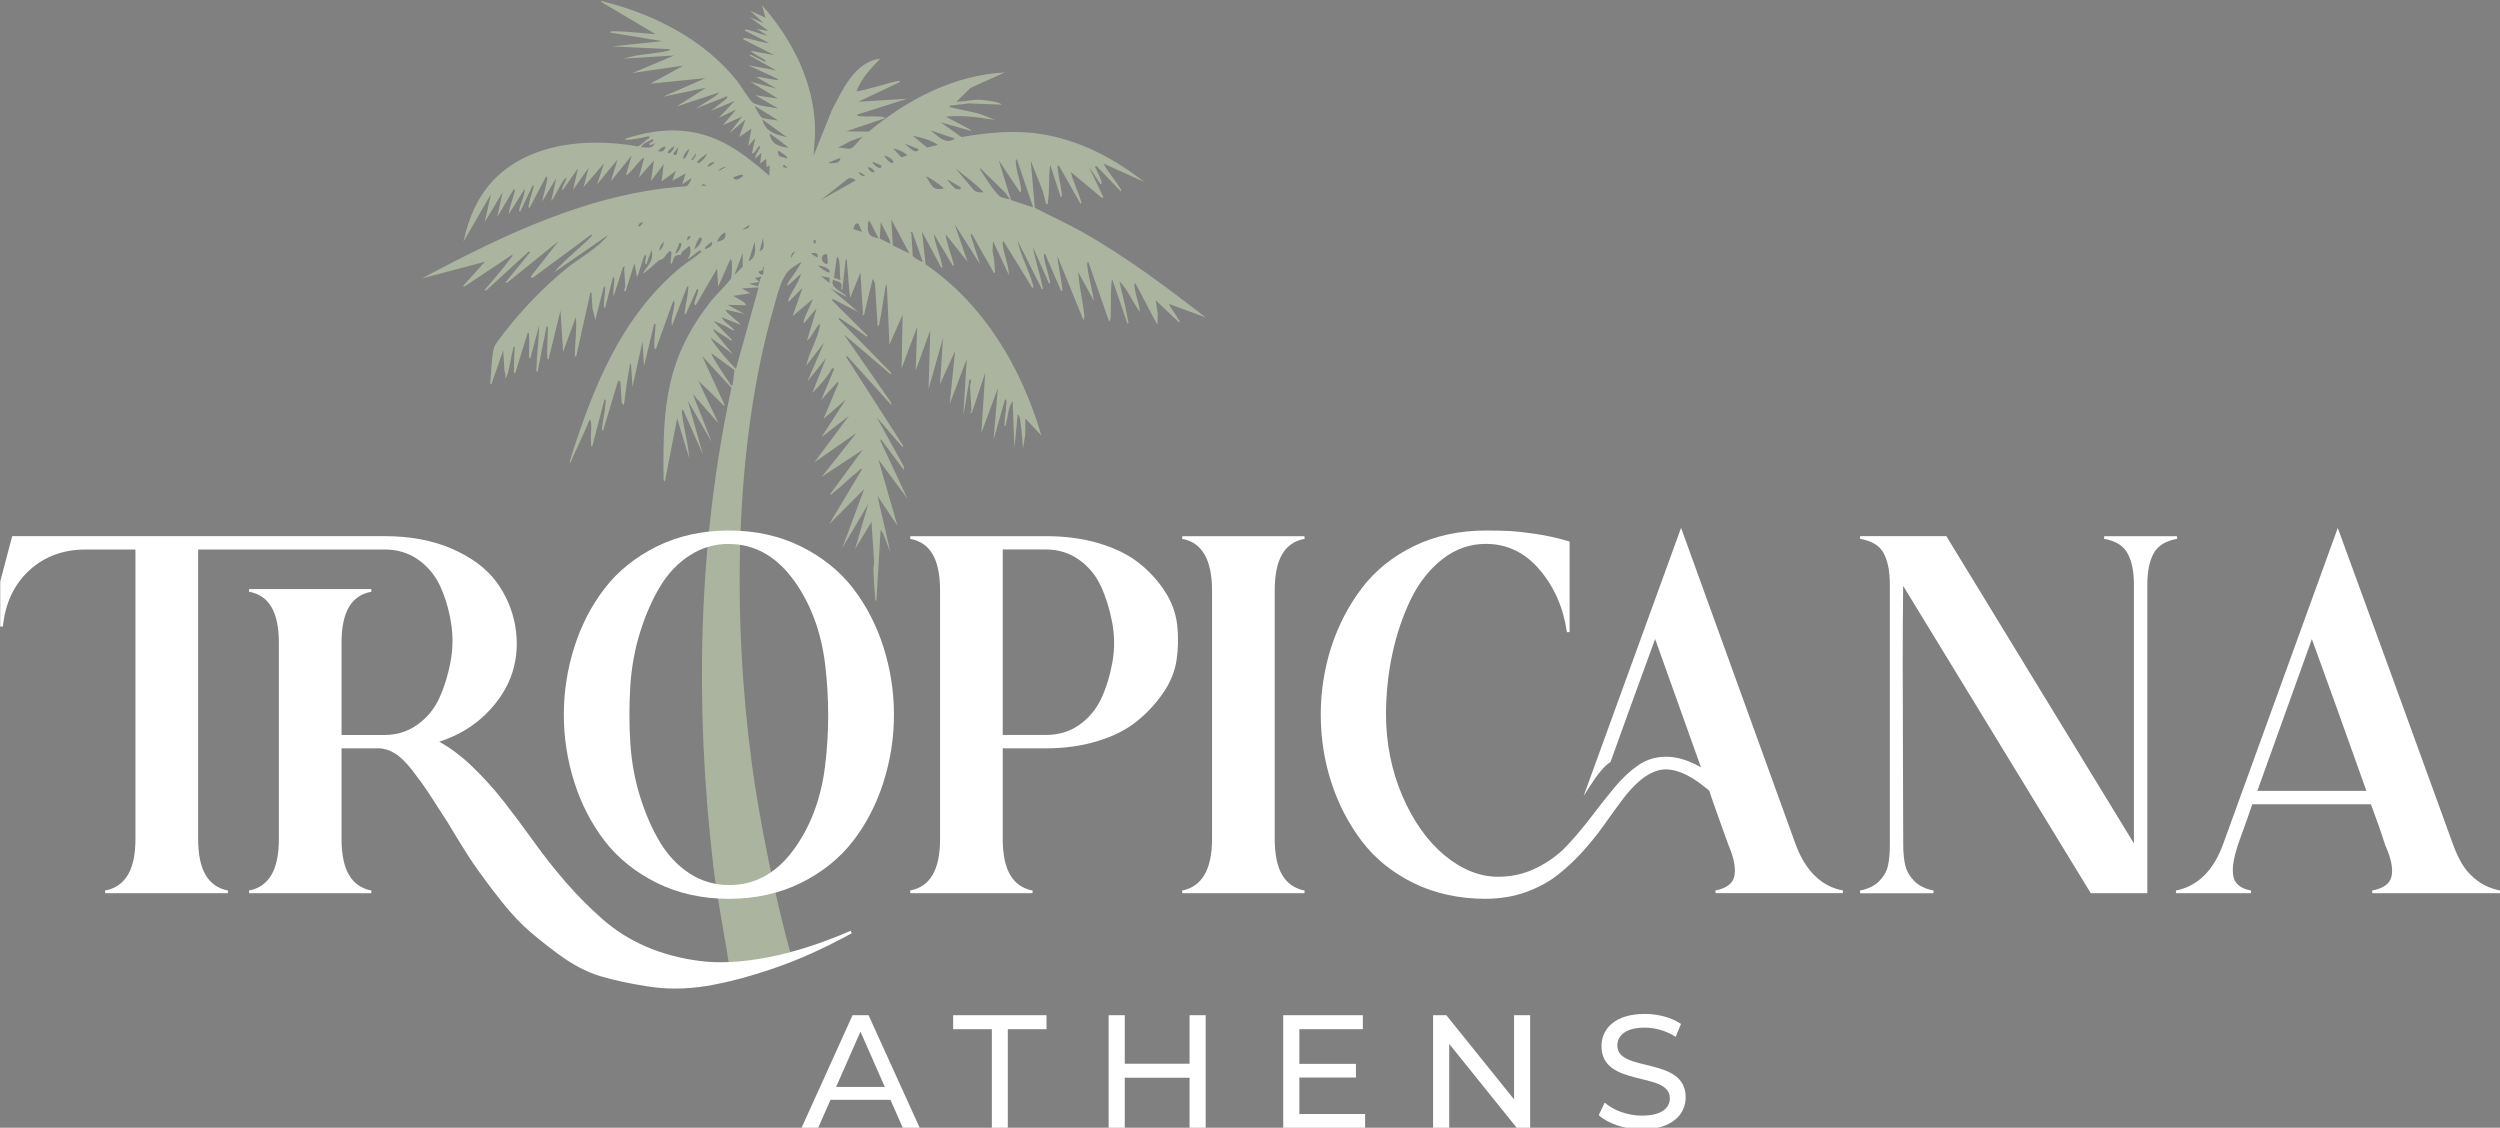 <?xml version="1.0" encoding="UTF-8"?>
<svg xmlns="http://www.w3.org/2000/svg" id="Layer_2" version="1.1" viewBox="0 0 951 429">
  <rect x="0" y="0" width="951" height="429" fill="#808080" stroke="none"/>
  <defs>
    <style>
      .st0 {
        fill: #abb49e;
      }

      .st1 {
        fill: #fff;
      }

      .st2 {
        fill: none;
        stroke: #000;
        stroke-miterlimit: 10;
        stroke-width: .39px;
      }
    </style>
  </defs>
  <path class="st2" d="M1518,763"></path>
  <path class="st2" d="M-900,763"></path>
  <path class="st0" d="M237.29,22.24l4.61-1.09c3.58-.56,7.27-.86,10.83-1.53.49-.09,2.2-.31,2.23-.9l-22.01-1.09,18.98-1.98-19.71-3.25c-.11-.72,1.34-.51,1.79-.51,4.98.06,10.32.82,15.32,1.08L228.85.82c-.59-.83.65-.25.92-.18,19.22,4.85,38.2,14.53,50.65,30.19,1.35,1.69,4.73,7.3,5.83,8.13,1.87,1.4,7.5,1.71,9.93,2.4l-8.85-5.14,8.61,1.3-10.56-6.46,9.92,2.63-7.59-4.4c2.36,0,4.62.79,6.96,1.01.43.04,1.35.46,1.21-.29l-11.29-5.2,10.69,1.98-10.1-5.67c.31-.65.98.07,1.34.22,1.47.57,2.88,1.39,4.29,2.07,1.24-.01.26-.45-.12-.73-1.68-1.23-3.71-1.96-5.22-3.4l9.04,1.68-11.75-5.99c-.15-.71.89-.45,1.3-.39,2.73.43,5.7,1.65,8.54,1.81l-9.23-4.72c-.15-.73.83-.39,1.22-.3,2.46.54,4.93,1.74,7.43,2.21l-4.22-2.58,4.51.74-7.23-5.25,5.42,2.31-5.17-4.76,5.85,2.69-1.31-4.79c11.55,13.16,19.9,29.43,20.19,47.32.05,3.25-.42,6.75-.59,10l6.98-17.37c4.03-7.65,8.68-18.42,18.37-19.56-3.55,3.7-7.12,7.43-8.99,12.34.64.43,13.07-3.38,15.06-3.72.44-.08,1.44-.45,1.39.27l-15.79,7.48,18.62-1.15-19.13,6.07c0,.6,1.49.62,1.91.64,2.22.12,4.59-.1,6.82.08.46.04,1.9.03,1.91.64l-14.73,4.97,8.55.12c14.69-12.21,32.37-21.53,51.85-22.54l-13.06,5.88-5.36,5.22c2.93.12,5.66-.73,8.64-.69,1.6.02,3.58.34,5.17.65.92.18,2.74.47,3.33,1.21l-12.43-.48-7.46.91c.17.74.87.63,1.42.78,3.85,1.05,8.11,1.45,11.93,2.96l4.06,1.68c-6.19-1.04-12.46-1.95-18.77-1.27l9.3,4.86.58.63-11.79-3.34,7.87,5.6c9.99-1.72,20.05-2.72,30.13-1.17,14.77,2.28,27.75,9.14,39.41,18.23l-15.46-6.97c1.67,3.2,4.15,5.91,6.04,8.97.24.39,1.05,1.21.5,1.6l-9.14-9.59c-.86-.08-.67.24-.38.86.7,1.5,1.59,3.01,2.05,4.62.11.4.5,1.4-.23,1.34l-4.48-6.63,5.59,11.65-.59.23-11.79-9.84c.78,3.71,2.67,7.11,3.73,10.73.12.41.62,1.29-.14,1.24l-8.22-14.53c-.71.04-.34,1.8-.28,2.27.33,2.52,1.03,5.08,1.32,7.61.05.47.42,2.23-.28,2.27l-4.01-12.35c-.61,4.49-.2,9.18-.79,13.66-.08.6.08,1.25-.71,1.47l-1.34-5.2-4.57-11.5,1.57,17.92c5.95,3.11,12.09,5.86,17.94,9.15,16.65,9.36,32.06,21.01,47.17,32.62l-14.14-5.22c.93,2.03,2.55,3.78,3.54,5.74.18.36.94.98.36,1.33l-8.85-8.39.76,5.42-.18,3.89-8.3-15.74c-.72-.03-.34,1.39-.28,1.84.43,3.03,1.7,5.98,1.98,9.03-2.82-3.66-4.55-8.53-7.83-11.71,1.03,4.89,2.47,9.81,3.23,14.76.07.44.57,1.35-.2,1.31l-5.71-16.72c-.68.04-.55,12.32-.63,13.61-.03.49-.04,2.22-.62,2.32l-7.91-22.68c-.74.17-.31,2.1-.23,2.65.54,4.08,1.82,8.16,2.37,12.25l-5.96-11.01c.27,5.08,1.55,10.06,2.16,15.09.08.65.48,2.75-.23,3.08l-9.83-24.18c.26,3.84,1.24,7.65,1.74,11.46.06.43.4,1.89-.3,1.86l-6.17-14.25c-.72-.03-.34,1.39-.28,1.84.38,2.65,1.5,5.5,2.01,8.13.09.44.53,1.37-.21,1.32l-6.14-13.84c.87,4.98,2.62,9.86,3.56,14.81.08.43.65,1.27-.13,1.23l-9.27-18.53c1.18,5.68,4.24,11.12,5.81,16.61.11.4.5,1.4-.23,1.34l-10.85-17.62c-.72-.03-.34,1.4-.28,1.83.53,3.62,2.18,7.31,2.3,11.04l-6.09-13.03-.18,3.89c.52,2.27.79,4.5.85,6.84.01.49.4,1.49-.31,1.44l-8.45-14.92-.43.48,3.59,11.1-9.68-15.25,4.94,14.33-8.36-10.46c.46,3.7,2.01,7.2,2.92,10.77.1.41.62,1.29-.14,1.25l-7.25-12.15c.44,3.89,2.3,7.73,3.04,11.51.08.44.54,1.37-.21,1.32l-7.35-13.77,1.39,12.5c22.38,15.37,36.51,39.45,44.05,65.17l-6.09-6.53-.07,6.25-.85,5.18c-.24-3.55-.53-7.19-1.07-10.7-.08-.5-.28-2.15-.94-2.18l-1.25,12.67-.7-17.84c-1.65,2.26-1.71,5.67-2.45,8.36-.12.44-.01,1.23-.61,1.17-.12-2.76.65-5.65.69-8.38,0-.45.21-1.9-.51-1.79l-4.34,15.3,1.63-19.61-6.26,17.05,1.43-22.85-4.97,14.94c-1.58,1.13-.23-.43-.24-.6l-.57-9.31c-.02-.31,1.01-2.47-.16-2.63l-2.39,13.96,1.31-21.62-6.46,17.06,2.01-20.04-5.72,12.54,1.15-17.55-5.5,19.45.64-22.39-5.55,15.38.59-16.7-5.93,15.81.36-20.34-4.99,11.28-1-22.7c-.64.14-.59,1.63-.71,2.24-.79,3.94-1.13,8.06-2.05,11.97-.13.55.05,1.26-.74,1.45l-.99-16c0-.1-.52-1.91-.92-1.77l-3.23,13.42c-1.53.82-.41.04-.44-.39l-.96-15.59-3.88,9.59c-.65-4.35-.77-8.77-1.22-13.14-.05-.49.21-1.52-.49-1.39l-1.33,11.46c-.81,0-.12-1.35-.29-2.04-.27-1.09-2.28-1.2-3.19-1.8-1.31,3.44,3.55,4.23,5.28,6.58l-6.3-3.26,10.72,9.09-9.87-5.08-.16.61,13.42,13.41c-.39.71-.9-.11-1.23-.34-3.2-2.15-6.32-4.41-9.56-6.52l-.16.61,19.95,20.32-.16.61-17.8-15.16,17.75,25.61.37,1.32-17.02-18.86-.16.61,21.58,33.64-.16.61-9.85-11.38,10.44,18.95-.26.94-8.65-11.66-.17.62,10.32,22.12-11.08-14.96,7.24,25.16-7.6-11.32,4.99,21.64-2.84-7.39-.94-1.32-1.6,26.92c-.7.14-.44-.9-.49-1.39-.34-3.26-.52-6.86-.65-10.15-.05-1.16.29-2.17.24-3.23-.22-5.07-.73-10.14-.96-15.2l-6.27,10.34,5.04-17.18-9.93,16.87,8.36-22.47-13.39,13.42,12.53-20.89c-.46-.65-.87.23-1.19.48-3.32,2.65-6.33,5.68-9.65,8.32-.31.25-.72,1.13-1.19.48l12.37-16.82-15.62,10.31,13.19-16.66-15.98,11.14,13.14-17.67-10.48,8.16,9.27-14.39-8.48,7.43,5.67-13.56-.24-.59-6.28,6.89,4.95-11.89-.81-.15c-1.92,3.41-4.72,6.62-7.55,9.41l5.27-13.33-7.16,8.98,6.4-14.82-6.78,8.75c.86-4.64,4.57-10.7,5.16-15.15.06-.46,0-.87-.44-.39-1.55,1.7-2.63,4.62-4.49,6.18l3.7-12.42-4.74,5.57c-.3.08-.28-.38-.23-.59.66-2.64,2.66-5.88,3.53-8.55l-7.72,6.57,3.8-10.8-5.16,5.19c-.3.08-.29-.38-.23-.59.41-1.61,2.85-5.24,3.69-7.08.22-.48,1.24-2.53.98-2.77l-4.81,4.36c-.27.1-.32-.34-.23-.59.27-.78,5.62-7.9,5.18-8.25-1.32.66-2.99,1.76-4.11,2.68-3.45,2.83-4.94,9.98-6.22,14.41-15.39,53.04-15.66,119.22-8.37,173.69,2.87,21.48,9.18,52.75,15.14,73.54l-23.51,4.7c-2.35-15.28-4.7-25.86-6.31-39.54-7.08-60.31-5.89-122.44,6.92-181.73l-11.16-12.1,8.44,18.39c.14,1.23-.41.3-.74-.03-2.96-3.07-6.04-6.01-9.15-8.92l7.7,16.19-9.83-11.18,7.22,18.25-9.09-15.69,5.72,20.37-7.55-17.01c-.74.17-.31,2.1-.23,2.65.69,5.29,2.29,10.56,2.6,15.9l-4.59-15.16-4.63,23.86c-.68.12-.53-1.37-.53-1.81-.35-27.06,1.03-45.34,18.43-67.18,1.21-1.53,6.86-7.16,7.22-8.17.23-.65.37-3.39.37-4.27,0-.65.13-2.79-.61-3.03l-4.64,10.45-.42-6.88-8.09,13.91c-.71.15-.47-.9-.39-1.3.23-1.13.92-2.37,1.13-3.6.07-.41.45-1.36-.3-1.22l-4.3,9.61c-.75.14-.33-.78-.29-1.21.25-2.68,1.06-5.48,1.24-8.1.03-.44.36-1.42-.37-1.28l-5.79,14.99c-.57-2.61.71-5.41.89-8.02.03-.44.25-1.49-.44-1.35l-6.6,18.29c-.7.05-.55-1.75-.56-2.22-.01-2.04.35-4.13.4-6.15.01-.46.28-1.48-.44-1.34l-3.89,16.09-.57-9.31-3.81,17.31-.55-8.91c-.63-.06-.44.78-.53,1.25-.9,4.73-1.58,9.57-2.17,14.36-.4.2-.86-.89-.87-.96l-.47-7.69c0-.08-.7-.68-.84-.56l-5.74,19.05c-.72.14-.42-.86-.38-1.29.3-2.99,1.18-6.18,1.32-9.18.02-.45.27-1.48-.44-1.34l-4.6,17.76c-.7.14-.43-.89-.49-1.38-.22-2.1.08-3.71.07-5.68,0-.65.12-2.79-.61-3.03-2.12,5.36-4.79,10.48-7.06,15.78-.39.9-.46,1-.49-.05,8.75-27.67,19.43-55.01,42.45-73.9,1.15-.94,7.26-5.05,7.5-5.62.29-.68-.28-.69-.87-.38-.69.36-3.86,3.27-4.25,2.94,1.1-1.45,1.43-3.17.72-4.92-.88.75-1.86,1.43-2.72,2.2-.35.32-.42,1.03-.62,1.16-.48.32-1.37-.01-2.14.6-.82.64-.72,2.48-1.61,2.98-.33-1.3.25-2.61.18-3.86-.03-.61.19-1.2-.68-.98-.65.32-2.03,2.41-2.6,2.87-.42.34-1.14.33-1.59.7-.72.58-5.6,5.17-6.07,4.79,1.87-2.79,4.54-5.01,3.32-8.74l-1.91,5.4c-1.08-.54.25-2.69-.22-3.64-.75-.91-2.67,8.05-3.35,8.33l-.92-5.22-3.41,10.77c-1.07.01-.09-1.59-.11-1.82l-.42-6.88c-.03-.41.99-.91-.44-.58l-3.58,11.2c-.28-1.95.21-3.97.24-5.91,0-.45.2-1.53-.48-1.38l-2.95,11.56c-.69.15-.49-.94-.48-1.38.03-1.71.38-3.65.43-5.37.01-.46.28-1.48-.44-1.34l-3.28,12.8-1.09-4.61c-.16-1.48-.13-2.98-.28-4.45-.05-.49.21-1.53-.49-1.39l-5.42,24.31c-.69.14-.49-.94-.48-1.38.08-4.54.8-9.09.37-13.65l-4.87,13.31-.97-15.79-4.55,18.57c-.67.15-.5-.95-.51-1.4-.08-3.12.25-6.61.25-9.74,0-.44.16-1.55-.5-1.4l-3.41,17.28c-.72.14-.45-.88-.43-1.34.14-5.34.93-10.8.98-16.17l-3.3,12.39c-.67.15-.49-.95-.51-1.4-.06-2.33.25-4.4,0-6.9-.05-.49.21-1.53-.49-1.39l-4.75,15.33c-.67.15-.5-.96-.5-1.4,0-2.88.15-5.86.29-8.74-.59-.02-.6,1-.73,1.46-.63,2.32-1.5,8.5-2.41,10.12-.11.2-.48.56-.58.44.55-1.22-.15-2.39-.19-3.04l-.46-7.49-4.49,12.88c-.73.14-.4-.84-.37-1.28.22-3.03.59-10.05,1.35-12.6.42-1.41,2.72-4.2,3.72-5.52,6.52-8.58,15.39-17.78,23.77-24.56,5.33-4.31,11.66-7.46,16-12.85l-20.66,14.28c4.15-5.01,9.73-9.04,14.2-13.67.49-.51.63-.75-.24-.6l-22.17,16.4-.63-.56,10.55-13.46-19.56,15.83-.61-.16,9.44-11.56-.61-.16-16.17,14.81-.61-.16c3.33-3.91,6.77-7.85,9.83-11.99.35-.48.94-.72.72-1.47l-18.16,12.09-.61-.16,8.37-9.25-23.99,6.36c31.29-16.72,64.39-32.65,100.47-35.06.69.14,2.58-3.24,1.85-2.96l-3.32,2.23,1.36-4.15-5.11,2.75,1.39-3.74-5.44,3.99.81-6.55-4.88,6.4,1.14-7.79-5.7,6.44,1.98-7.43c-.77-.71-6.1,7.2-6.91,6.52l2.18-7.45-7.93,9.83,2.54-8.28-7.75,9.42,2.56-7.88-7.77,9.01,1.98-7.44-5.98,8.5,1.93-8.25-5.98,8.5c-.25-1.36.95-2.87,1.41-4.11.26-.69.29-1.28-.47-.42-1.86,2.09-3.23,6.19-5.17,8.45l1.91-8.65-5.34,8.86c.43-2.63,1.49-5.52,1.84-8.14.06-.42.33-1.44-.39-1.3l-6.2,11.76c-.75.14-.36-.8-.29-1.22.35-2.11,1.12-4.14,1.67-6.18.08-.3.48-1.61-.27-1l-4.68,9.84c-.76.13-.39-.8-.28-1.21.63-2.4,2-4.93,1.99-7.43l-6.1,9.72c.25-2.8,1.52-5.59,2.14-8.25.1-.41.48-1.33-.28-1.21l-6.26,10.55,2.06-9.47-6.81,11.39,2.39-10.71-10.46,18.12c1.2-5.75,3.29-11.74,6.35-16.78,12.23-20.14,38.5-23.32,59.92-19.46.67-.08,3-2.2,3.71-2.8.43-.36,1.01-.05.7-1.09-2.09.45-4.51.98-6.61,1.24-.54.07-2.51.46-2.67-.25,9.49-3.02,18.86-4.32,28.65-1.88,10.29,2.56,18.49,9.15,26.28,15.96l.16-4.07-1.16.88-.21-3.24-2.32,1.77.55-4.1-2.3,2.17c-.46-1.07,2.18-4.12,1.74-4.58-.67-.71-1.89,3.06-3.09,2.63l1.26-5.77-2.65,3.01,1.21-6.58-4.68,3.13,2.43-6.65-6.18,5.25,4.89-6.39-7.31,3.3,5.11-6.01-6.71,3.25,6.1-6.47-9.11,3.81,6.1-4.73.26-.94-12.11,4.8,7.69-4.88,1.47-1.38-16.52,5.49,11.34-7.2-16.45,3.45,16.22-7.09-21,2.1,12.58-6.87-19.34,2.81,15.85-6.66-19.03,1.17ZM296.06,45.85l-8.87-5.55c-.2.26,1.98,4.02,2.48,4.34,1.16.76,4.86.85,6.4,1.2ZM299.3,52.15l-9.35-6.74c1.21,4.74,5.12,5.8,9.35,6.74ZM248.57,53.65l-.24-.78c-1.48.97-3.65,1.41-4.49,3.11,2.04-.06,4.25.94,5.19-1.53l-1.77.92-.25-.8,1.55-.93ZM299.95,56.18c-.58-.53-6.96-5.6-7.23-5.24.84,3.98,3.53,4.83,7.23,5.24ZM253.18,55.82c-.54-.37-2.65.96-2.74,1.79,1.6.12,2.35-.21,2.74-1.79ZM254.14,58.19c.9.73,2.64-2.21,2.27-2.58-.41.19-2.92,2.06-2.27,2.58ZM363.14,52.69l-9.13-3.1c1.93,1.49,4.46,4.22,6.89,4.01.33-.03,2.27-.38,2.24-.91ZM257.39,58.77l.67-2.85-1.88,2.36c-.28.81.92.72,1.21.5ZM328.15,52l-4.47,1.59-5.02,2.64c1.42-.35,3.96.74,5.18.2,1.01-.44,3.25-3.53,4.31-4.43ZM262.19,56.89c-.54-.5-2.68,2.66-2.23,3.38.77.77,2.07-3.05,2.23-3.38ZM356.79,55.11c-2.58-1.83-6.47-2.83-9.56-3.47l5.44,4.48,4.12-1.01ZM262.85,60.9c.63.5,2.19-1.88,1.87-2.55l-1.87,2.55ZM265.35,61.97c.81.65,3.92-3.03,3.44-3.46-.4.35-4.23,2.83-3.44,3.46ZM299.39,60.28c.6-.71-2.93-2.7-3.43-3.04-.36,2.8,1.47,2.29,3.43,3.04ZM349.58,56.78l-5.41-2.11c1.36,1.02,4.2,4.51,5.41,2.11ZM345.25,59.07c-1.4-1.14-3.65-2.38-5.44-2.5l3.06,3.28,2.38-.78ZM271.83,61.58c-1.16-.01-2.3.71-2.73,1.79.98.04,2.25-.98,2.73-1.79ZM319.71,60.25c-.32-.22-2.77.87-3.28,1.12-.42.2-1.2.19-1.07.77,1.73-.14,3.98.27,4.35-1.89ZM339.73,61.85c.92-1.04-3.18-2.86-3.41-2.63.28.64,2.62,3.52,3.41,2.63ZM276.41,63.33c-1.13.08-2.62.75-3.14,1.81l3.14-1.81ZM299.61,63.92l-1.09-1.14-.6.04.05.8,1.64.31ZM335.32,62.95l-3.33-1.43c-.47.53,2.25,2.93,3.18,2.25l.15-.82ZM282.73,66.99c-.27-1.13-2.16-.13-3.05.19-.58.21-.73-.2-.54.85,1.89.84,2.09-.42,3.59-1.04ZM332.64,65.54c.26-.96-2.17-2.23-2.55-1.87.43,1.03,1.32,1.98,2.55,1.87ZM387.99,73.1l-8.06-12.1,4.65,15.1,8.44,2.79-6.21-18.32c-.71.16-.32,2.14-.25,2.67.32,2.51,1.34,5.15,1.7,7.61.07.47.48,2.2-.26,2.24ZM329.07,66.98c-.17-.51-2.22-1.76-2.53-1.46.52.87,1.42,1.71,2.53,1.46ZM268.73,70.7l-1.06-.76-.97.69,2.03.07ZM374.17,73.14c-3.22-3.43-7.09-6.13-10.72-9.09l7.22,8.51c1.05.63,2.31.73,3.5.58ZM384.08,75.78l-1.36-2.14-9.94-9.76c-.04.73.5,1.26.86,1.84,1.23,2,5.43,8.5,7.13,9.26.41.18,3.19.93,3.3.81ZM312.16,76.15l13.35-7.53c-.77-.77-1.86-1.15-2.89-.67l-10.46,8.19ZM359.03,71.63c-.59-.75-6.38-4.86-6.78-4.45,2.07,2.94,2.35,5.64,6.78,4.45ZM365.51,71.25l-5.05-2.95c-.24.27,2.59,3.24,2.77,3.36.53.34,1.49.33,2.13.41l.15-.82ZM242.86,86.12c.63.26,1.93-1.27,1.51-1.72-.68.4-1.75.75-1.51,1.72ZM285.1,85.55l-2.73,1.79c.98-.14,2.88-.41,2.73-1.79ZM339.03,83.44l.61,9.92,6.29,3.06-6.9-12.98ZM330.95,84.35c-.62-.54-.73.08-.77.65-.24,3.7.23,5.01,4.01,5.65l-3.24-6.3ZM326.52,85.03c-1.54-.21-1.5.99-1.9,2.14l3.32,1.02-1.42-3.16ZM338.79,92.8l-.5-1.81-3.25-6.49-.38,6.25,4.14,2.05ZM275.93,88.56c-1.12-.38-3.41,3.12-3.04,3.44,2.06-.65,3.32-.97,3.04-3.44ZM262.59,89.79c-1.03-.04-1.33.73-1.11,1.69l1.14-1.09-.04-.6ZM264.11,94.57c.46.41,1.86-1.39,2.1-1.78.16-.26,1.41-2.39.28-2.42s-1.85,3.36-2.39,4.2ZM250.75,95.39c1.04-.63,1.73-2.17,1.82-3.36-1.04.63-1.73,2.17-1.82,3.36ZM259.1,92.44c-1.09-.16-.68.31-.96.86-.47.94-.79,1.98-1.25,2.93.72.6,2.84-2.88,2.2-3.79ZM288.97,95.47c2.4-.79,1.29-2.98,1.31-4.96l-1.31,4.96ZM270.87,92.12c-.3-.29-3.25,2.13-2.68,2.6,1.14-.31,3.09-1.01,2.68-2.6ZM284.74,99.39c3.07-1.43,2.56-4.55,2.38-7.46l-2.38,7.46ZM346.68,88.86c.17,2.83.35,5.67.52,8.5.01.22,3.17,2.41,3.8,2.2l-3.96-11.34c-1.46-.15-.39.23-.36.63ZM310.25,91.32l-.81.05.07,1.21.81-.05-.07-1.21ZM279.37,104.6l3.16-3.15-.02-5.17-3.14,8.32ZM302.4,95.87c-.63-.45-1.73,1.43-1.49,2.12l1.49-2.12ZM311.05,97.77c.2-.25-.08-1.46-.77-1.51l-1.76.05c.12.45,2.32,1.71,2.53,1.46ZM314.65,96.73c-2.52-.41-2.71,2.93-.37,3.68,1.17.37.22-3.09.37-3.68ZM319.73,106.58c-.42-2.19-.14-4.5-.41-6.68-.06-.46-.3-2.17-.94-2.18l-1.17,7.94,2.53.92ZM290.32,104.33l.23-2.86c-.79-.06-.06.86-.56,1.3-.25.22-.98.32-1.36.44-.25.92,1.24,1.52,1.69,1.11ZM315.48,103.59c1.04-1.24-3.42-2.73-4.22-2.58.31.7,3.85,3.02,4.22,2.58ZM289.56,105.2l-2.4.56,1.72,1.51-4.02.65,3.47.99,1.24-3.71ZM315.57,105.66l-3.25-.65,3.21,2.64.04-1.99ZM288.6,109.32l-6.48.4,3.36,1.82-6.44,1.01c.52.57,5.29,2.74,4.69,3.57l-6.92-.18,6.31,3.47-7.01-1.59c-.61.67,5.31,4.83,5.64,5.74l-7.08-2.81c-.54.6,4.3,4.17,4.76,4.79-.77.44-2.09-.85-3.06-1.3-.59-.28-4.68-2.25-4.87-2.07l6.94,7.09c-.38.71-.9-.13-1.24-.33-1.57-.95-3.09-2.01-4.65-2.96-.34-.21-.86-1.05-1.24-.33l7.47,9.09-8.52-6.38c.9,1.82,2.37,3.59,3.64,5.19,1.88,2.36,3.93,4.66,6.03,6.82l8.66-31.02ZM278.7,146.51l.68-5.73-8.74-6.38c-.41.54,6.33,10.62,7.12,11.63.27.34-.02.75.93.47Z"></path>
  <g>
    <path class="st1" d="M338.73,418.37h-22.81l-4.72,10.73h-6.32l19.44-42.93h6.07l19.5,42.93h-6.44l-4.72-10.73ZM336.58,413.47l-9.26-21.04-9.26,21.04h18.52Z"></path>
    <path class="st1" d="M377.3,391.51h-14.72v-5.34h35.51v5.34h-14.72v37.59h-6.07v-37.59Z"></path>
    <path class="st1" d="M458.64,386.18v42.93h-6.13v-19.13h-24.65v19.13h-6.13v-42.93h6.13v18.46h24.65v-18.46h6.13Z"></path>
    <path class="st1" d="M519.29,423.77v5.33h-31.15v-42.93h30.29v5.34h-24.16v13.18h21.53v5.21h-21.53v13.86h25.02Z"></path>
    <path class="st1" d="M582.07,386.18v42.93h-5.03l-25.76-32.01v32.01h-6.13v-42.93h5.03l25.76,32.01v-32.01h6.13Z"></path>
    <path class="st1" d="M608.16,424.2l2.27-4.78c3.19,2.88,8.65,4.97,14.17,4.97,7.42,0,10.61-2.88,10.61-6.62,0-10.49-26-3.86-26-19.81,0-6.62,5.15-12.26,16.44-12.26,5.03,0,10.24,1.35,13.8,3.8l-2.02,4.91c-3.74-2.39-7.97-3.5-11.77-3.5-7.3,0-10.43,3.07-10.43,6.81,0,10.49,26,3.92,26,19.69,0,6.56-5.27,12.2-16.62,12.2-6.56,0-13-2.21-16.43-5.4Z"></path>
  </g>
  <g>
    <path class="st1" d="M256.97,376.05c-3.48,0-6.93-.26-10.32-.78-7.16-1.1-13.37-2.44-18.45-3.98-5.13-1.56-10.51-4.41-16.02-8.49-5.46-4.04-9.87-7.64-13.1-10.68-3.23-3.04-7.02-7.42-11.28-13.02-4.25-5.6-7.41-10-9.4-13.09-2-3.09-4.69-7.46-8.23-13.36-3.16-4.93-5.6-8.7-7.24-11.2-1.6-2.43-3.64-5.25-6.07-8.38-2.4-3.1-4.67-5.3-6.73-6.55-2.04-1.23-4.13-1.86-6.21-1.86h-14v34.5c0,11.69,3.72,18.11,11.39,19.61l-.1,1.01h-46.42l-.1-1.01c7.66-1.51,11.39-7.92,11.39-19.61v-74.66c0-11.68-3.72-18.04-11.38-19.42l.09-1.01h46.42l.09,1.01c-7.66,1.38-11.38,7.73-11.38,19.42v35.08h16.51c4.51,0,8.64-1.3,12.28-3.87,3.65-2.58,6.45-5.96,8.34-10.05,1.91-4.13,3.36-8.78,4.31-13.81.95-5.01,1.02-10.09.19-15.1-.83-5.03-2.22-9.67-4.12-13.8-1.89-4.09-4.69-7.47-8.34-10.05-3.64-2.57-7.9-3.87-12.66-3.87h-71.06v110.13c0,11.69,3.72,18.11,11.39,19.61l-.1,1.01h-46.62l-.1-1.01c7.79-1.51,11.58-7.92,11.58-19.61v-110.13h-19.03c-8.47,0-15.67,2.69-21.41,7.99-5.75,5.3-9.11,12.48-9.99,21.34l-1.02-.05.02-17.15,4.55-17.21h141.79c9.56,0,18.13,1.61,25.44,4.78,7.33,3.18,12.97,7.34,16.74,12.35,3.77,5.01,6.24,10.68,7.35,16.85,1.1,6.18.74,12.22-1.08,17.94-1.82,5.73-5.28,11.1-10.29,15.98-4.74,4.61-10.62,8.07-17.51,10.3,4.17,2.29,8.33,5.4,12.38,9.27,4.39,4.2,8.47,8.71,12.14,13.4,3.65,4.67,7.49,9.82,11.42,15.3,3.9,5.43,8.02,10.66,12.25,15.53,4.22,4.86,8.86,9.53,13.78,13.88,4.9,4.33,10.52,7.88,16.69,10.55,6.18,2.68,13.07,4.52,20.46,5.47,7.38.96,16.05.5,25.76-1.35,9.72-1.86,20.36-5.26,31.61-10.12l.45.92c-10.3,5.66-20.32,10.17-29.77,13.38-9.46,3.22-18.05,5.47-25.52,6.69-3.96.65-7.9.97-11.79.97Z"></path>
    <path class="st1" d="M277.27,341.91c-10.09,0-19.31-2.04-27.4-6.05-8.09-4.01-14.75-9.36-19.81-15.91-5.04-6.53-8.94-14.07-11.59-22.4-2.65-8.33-3.99-16.97-3.99-25.69s1.34-17.36,3.99-25.69c2.64-8.33,6.54-15.87,11.59-22.4,5.05-6.54,11.72-11.9,19.81-15.91h0c8.1-4.01,17.32-6.05,27.4-6.05s19.31,2.04,27.4,6.05c8.09,4.02,14.76,9.37,19.81,15.91,5.04,6.53,8.94,14.07,11.59,22.4,2.65,8.33,3.99,16.98,3.99,25.69s-1.34,17.35-3.99,25.69c-2.65,8.34-6.55,15.88-11.59,22.4-5.05,6.54-11.72,11.9-19.81,15.91-8.1,4.01-17.32,6.05-27.4,6.05ZM277.27,206.9c-5.42,0-10.43,1.47-14.91,4.37-4.5,2.91-8.28,6.89-11.25,11.83-3,4.97-5.55,10.79-7.59,17.3-2.04,6.51-3.3,13.43-3.75,20.58-.45,7.17-.45,14.43,0,21.6.45,7.15,1.71,14.07,3.75,20.58,2.04,6.5,4.59,12.32,7.59,17.3,2.98,4.94,6.76,8.92,11.25,11.83,4.47,2.9,9.48,4.37,14.91,4.37h0c9.59.11,17.77-4.26,24.34-13.04,6.62-8.85,10.75-19.77,12.28-32.44,1.54-12.73,1.54-25.64,0-38.37-1.53-12.68-5.66-23.63-12.28-32.54-6.58-8.85-14.77-13.33-24.35-13.33Z"></path>
    <path class="st1" d="M392.73,339.78h-46.42l-.1-1.01c7.66-1.51,11.39-7.92,11.39-19.61v-94.58c0-11.81-3.72-18.23-11.38-19.61l.09-1.01h51.64c7.36,0,14.15.92,20.17,2.73,6.03,1.82,11.06,4.29,14.96,7.34,3.89,3.05,7.21,6.63,9.88,10.66,2.67,4.05,4.3,8.39,4.82,12.89.52,4.47.45,8.98-.2,13.38-.65,4.44-2.41,8.75-5.21,12.79-2.79,4.02-6.18,7.64-10.06,10.75-3.9,3.12-8.9,5.62-14.87,7.44-5.95,1.81-12.5,2.73-19.49,2.73h-16.51v34.5c0,11.69,3.72,18.11,11.39,19.61l-.1,1.01ZM381.44,279.57h16.51c4.77,0,9.03-1.3,12.66-3.87,3.65-2.58,6.45-5.96,8.34-10.05,1.91-4.13,3.32-8.77,4.22-13.8.89-5.01.85-10.09-.1-15.1-.95-5.03-2.41-9.67-4.31-13.81-1.89-4.09-4.69-7.47-8.34-10.05-3.64-2.57-7.83-3.87-12.47-3.87h-16.51v70.54Z"></path>
    <path class="st1" d="M496.19,339.78h-46.42l-.1-1.01c7.56-1.49,11.39-8.09,11.39-19.61v-94.58c0-11.65-3.83-18.25-11.38-19.61l.09-1.01h46.42l.09,1.01c-7.66,1.38-11.38,7.8-11.38,19.61v94.58c0,11.69,3.72,18.11,11.39,19.61l-.1,1.01Z"></path>
    <path class="st1" d="M565.22,341.91c-10.09,0-19.31-2-27.4-5.95-8.1-3.95-14.76-9.34-19.82-16.01-5.04-6.66-8.94-14.19-11.59-22.4-2.65-8.2-3.99-16.84-3.99-25.69s1.34-17.49,3.99-25.69c2.65-8.2,6.54-15.73,11.59-22.4,5.05-6.67,11.72-12.06,19.82-16.01,8.09-3.95,17.31-5.95,27.4-5.95,3.82,0,6.92.07,9.22.19,2.27.13,5.48.49,9.52,1.07,4.05.58,8.34,1.53,12.74,2.82l.37.11v34.43l-1.02.07c-1.27-9.14-4.75-17.12-10.33-23.73-5.55-6.55-12.45-9.88-20.5-9.88-6.04,0-11.6,1.95-16.51,5.79-4.95,3.87-9,9.02-12.04,15.29-3.06,6.32-5.43,13.31-7.02,20.77-1.6,7.46-2.41,15.2-2.41,23.01,0,10.97,2.1,21.42,6.24,31.04,4.14,9.62,9.55,17.23,16.1,22.63,6.51,5.38,13.33,8.1,20.27,8.1,5.18,0,10.09-1.12,14.57-3.33,4.5-2.22,8.39-5.04,11.56-8.4,3.2-3.39,6.34-7.12,9.35-11.08,3.02-3.99,5.99-7.74,8.81-11.14,2.85-3.44,5.91-6.3,9.1-8.51,3.24-2.24,7.02-3.31,11.23-3.19,3.85.12,8.08,1.47,12.58,4.01-2.29-6.5-8.01-22.52-17.44-48.81-8.07,22.09-13.76,37.78-16.92,46.64l-.06.16-.15.09c-2.12,1.37-4.67,4.38-7.58,8.94l-2.49,3.9,37.07-102,.48,1.32c13.41,37.01,27.79,76.73,43.13,119.15,3.78,10.08,9.83,15.96,17.99,17.47l-.09,1.01h-48.36l-.1-1.01c4.33-.86,6.69-2.69,7.24-5.59.56-2.97-.18-6.84-2.19-11.5-.92-2.48-1.92-5.25-3.01-8.35l-2.71-7.64c-.68-1.9-1.22-3.52-1.61-4.81-3.89-3.37-7.51-5.72-10.76-6.97-3.23-1.24-6.12-1.53-8.58-.85-2.49.69-4.9,2.02-7.15,3.96-2.29,1.97-4.57,4.48-6.79,7.46-2.25,3.01-4.55,6.2-6.86,9.47-2.32,3.28-5,6.62-7.97,9.91-2.98,3.3-6.19,6.32-9.54,8.96-3.39,2.67-7.47,4.88-12.14,6.56-4.68,1.69-9.82,2.54-15.26,2.54Z"></path>
    <path class="st1" d="M816.83,339.78h-21.5l-.15-.25-71.22-116.67c-.11,9.08-.17,19.08-.17,29.75,0,11.7.03,24.35.1,37.62.06,14.08.1,24.23.1,31.05,0,3.29.29,6.05.85,8.19.55,2.1,1.71,4.04,3.44,5.77,1.72,1.73,4.17,2.92,7.28,3.54l-.1,1.01h-27.85l-.1-1.01c3.11-.62,5.56-1.81,7.28-3.54s2.85-3.66,3.35-5.75c.5-2.15.76-4.91.76-8.2v-99.03c0-4.92-.79-8.9-2.36-11.85-1.53-2.87-4.56-4.7-9.01-5.44l.08-1.02h32.78l.15.25,71.2,116.63v-98.57c0-4.91-.82-8.9-2.45-11.84-1.59-2.87-4.59-4.71-8.92-5.45l.09-1.01h27.66l.09,1.01c-4.33.74-7.33,2.58-8.92,5.45-1.63,2.94-2.45,6.92-2.45,11.84v117.53Z"></path>
    <path class="st1" d="M951,339.78h-48.55l-.1-1.01c4.46-.86,6.89-2.69,7.43-5.59.56-2.97-.24-6.84-2.38-11.49-1.42-4.51-3.27-9.79-5.5-15.76h-45.12c-.94,2.8-2.74,7.89-5.5,15.52-.76,2.42-1.31,4.54-1.62,6.3-.31,1.75-.38,3.45-.19,5.07.18,1.57.82,2.82,1.96,3.84,1.15,1.03,2.79,1.73,4.88,2.1l-.09,1.01h-28.43l-.1-1.01c8.28-1.63,14.33-7.57,17.99-17.66l43.61-120.27.48,1.32c4.26,11.61,11.28,30.85,21.08,57.74,10.33,28.34,17.4,47.8,22.24,61.22,1.14,3.18,2.46,5.94,3.92,8.22,1.44,2.25,3.38,4.26,5.76,5.95,2.38,1.69,5.18,2.87,8.31,3.49l-.1,1.01ZM858.69,300.85h41.49c-8.38-23.53-15.35-42.95-20.74-57.75l-20.75,57.75Z"></path>
  </g>
</svg>
